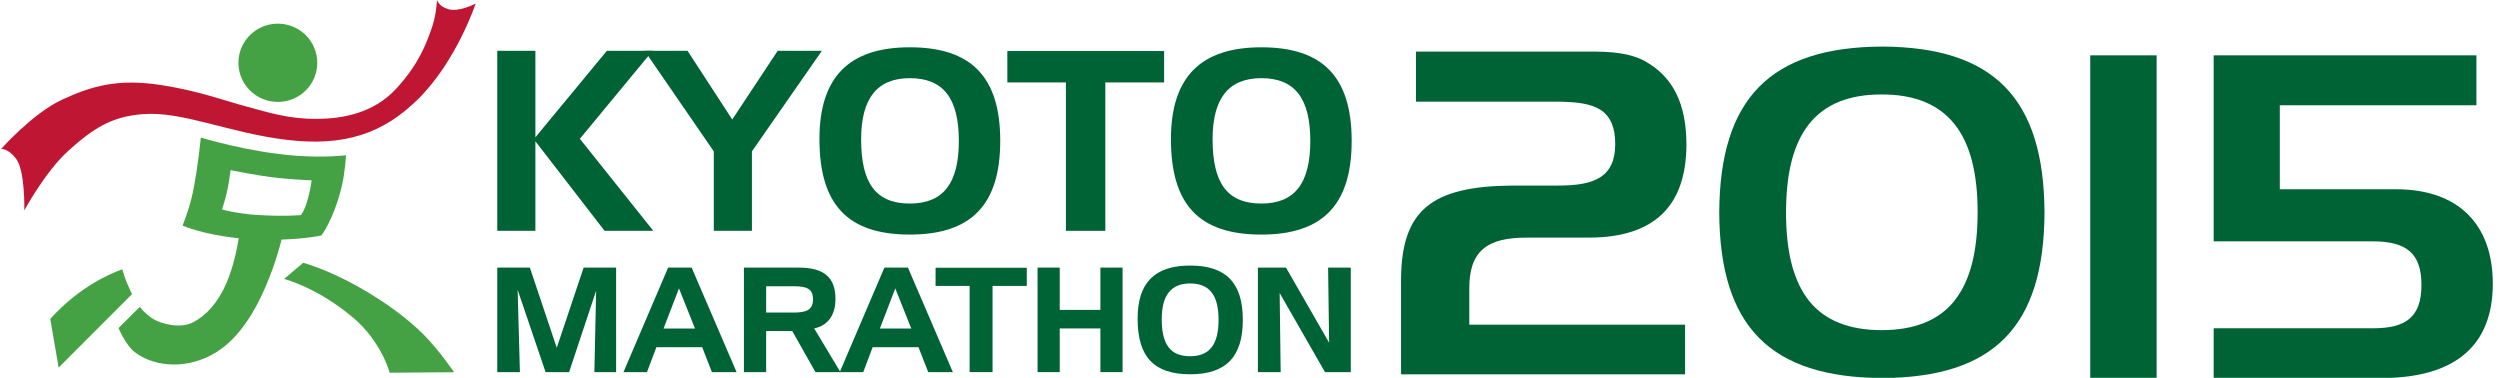 <?xml version="1.0" encoding="UTF-8" standalone="no"?>
<!-- Generator: Adobe Illustrator 15.0.0, SVG Export Plug-In . SVG Version: 6.00 Build 0)  -->
<!DOCTYPE svg  PUBLIC '-//W3C//DTD SVG 1.1//EN'  'http://www.w3.org/Graphics/SVG/1.1/DTD/svg11.dtd'>
<svg id="レイヤー_1" xmlns="http://www.w3.org/2000/svg" xml:space="preserve" height="34px" viewBox="0 0 225 34" width="225px" version="1.1" y="0px" x="0px" xmlns:xlink="http://www.w3.org/1999/xlink" enable-background="new 0 0 225 34">
<path d="m11.412 25.428c-0.197-0.471-0.362-1.037-0.406-1.191-1.366 0.492-4.006 1.723-6.482 4.463l0.753 4.383 6.604-6.61c-0.074-0.146-0.228-0.472-0.469-1.045m13.595-16.255c1.96 0 3.547-1.575 3.547-3.521 0-1.948-1.586-3.524-3.547-3.524-1.96 0-3.548 1.576-3.548 3.524 0 1.946 1.588 3.521 3.548 3.521m13.126 20.946c-1.39-1.396-3.385-2.911-5.98-4.365-2.716-1.521-4.862-2.106-4.862-2.106l-1.721 1.456s2.93 0.729 6.188 3.462c2.575 2.164 3.316 4.979 3.316 4.979l5.794-0.045s-1.346-1.985-2.735-3.381m-7.388-13.295c0.321-1.314 0.394-2.851 0.394-2.851s-1.813 0.237-4.461 0.046c-4.254-0.304-8.607-1.639-8.607-1.639s-0.236 2.578-0.706 4.892c-0.292 1.449-0.934 3.032-0.934 3.032s1.843 0.821 5.052 1.133c-0.115 0.767-0.426 2.454-1.099 4.031-0.78 1.817-1.875 2.977-3.051 3.56-1.183 0.589-2.915 0.083-3.585-0.343-0.675-0.423-1.164-1.066-1.164-1.066l-1.917 1.905s0.614 1.487 1.429 2.139c1.046 0.838 2.935 1.458 5.076 0.974 2.141-0.489 4.072-1.816 5.813-4.95 1.325-2.394 2.079-5.022 2.356-6.125 2.238-0.069 3.585-0.369 3.585-0.369s1.096-1.407 1.819-4.369m-2.984 0.875c-0.342 1.329-0.679 1.658-0.679 1.658s-1.367 0.145-3.902-0.008c-1.886-0.113-3.199-0.499-3.199-0.499s0.243-0.702 0.434-1.521c0.191-0.815 0.342-2.019 0.342-2.019s2.486 0.524 4.337 0.713c1.538 0.156 2.951 0.205 2.951 0.205s-0.067 0.631-0.284 1.471" fill="#45A244"/>
<path d="m6.154 13.569c2.283-2.057 3.906-3.078 6.71-3.298 3.554-0.277 7.716 1.68 12.882 2.308 5.164 0.631 8.719-0.504 11.929-3.704 3.438-3.425 5.134-8.553 5.134-8.553s-1.5 0.79-2.446 0.508c-0.943-0.283-1.03-0.853-1.03-0.853s-0.056 1.351-0.459 2.499c-0.54 1.549-1.191 3.301-3.214 5.505-2.033 2.208-4.815 2.7-7.072 2.718-2.685 0.022-4.47-0.598-6.427-1.118-1.957-0.515-4.219-1.396-7.665-1.927-3.931-0.604-6.286 0.103-8.915 1.321-2.629 1.216-5.478 4.43-5.478 4.43s0.639-0.065 1.357 0.896c0.813 1.092 0.73 4.631 0.73 4.631s1.872-3.477 3.964-5.363" fill="#BF1733"/>
<polygon points="48.186 4.575 48.186 12.354 54.617 4.575 58.731 4.575 52.187 12.492 58.797 20.774 54.412 20.774 48.186 12.717 48.186 20.774 44.754 20.774 44.754 4.575" fill="#006335"/>
<polygon points="61.88 4.575 65.902 10.756 69.99 4.575 73.967 4.575 67.673 13.623 67.673 20.774 64.241 20.774 64.241 13.623 58.016 4.575" fill="#006335"/>
<path d="m81.885 4.256c5.545 0 8.137 2.685 8.137 8.418 0 5.732-2.591 8.438-8.137 8.438-5.61 0-8.134-2.706-8.134-8.602 0-5.569 2.662-8.254 8.134-8.254m-4.383 8.284c0 3.946 1.321 5.779 4.383 5.779 3.023 0 4.411-1.833 4.411-5.644 0-3.813-1.388-5.64-4.411-5.64-2.95 0-4.383 1.826-4.383 5.505" fill="#006335"/>
<polygon points="90.661 7.418 90.661 4.593 104.77 4.593 104.77 7.418 99.48 7.418 99.48 20.775 95.932 20.775 95.932 7.418" fill="#006335"/>
<path d="m113.52 4.256c5.54 0 8.131 2.685 8.131 8.418 0 5.732-2.591 8.438-8.131 8.438-5.617 0-8.136-2.706-8.136-8.602 0.01-5.569 2.67-8.254 8.14-8.254m-4.39 8.284c0 3.946 1.319 5.779 4.389 5.779 3.019 0 4.404-1.833 4.404-5.644 0-3.813-1.386-5.64-4.404-5.64-2.96 0-4.39 1.826-4.39 5.505" fill="#006335"/>
<polygon points="47.688 24.084 50.108 31.301 52.528 24.084 55.45 24.084 55.45 33.491 53.494 33.491 53.652 26.164 51.218 33.491 49.103 33.491 46.588 26.086 46.792 33.491 44.754 33.491 44.754 24.084" fill="#006335"/>
<path d="m62.247 24.084l4.046 9.407h-2.221l-0.874-2.244h-4.124l-0.847 2.244h-2.114l4.019-9.407h2.115zm-2.528 5.487h2.833l-1.444-3.616-1.389 3.616z" fill="#006335"/>
<path d="m71.877 24.084c2.247 0 3.315 0.85 3.315 2.828 0 1.456-0.688 2.385-1.915 2.646l2.362 3.934h-2.246l-2.088-3.694h-2.353v3.694h-2v-9.407h4.925zm-2.924 1.678v2.369h2.449c1.184 0 1.768-0.24 1.768-1.19 0-0.974-0.584-1.179-1.768-1.179h-2.449z" fill="#006335"/>
<path d="m81.715 24.084l4.042 9.407h-2.216l-0.877-2.244h-4.125l-0.847 2.244h-2.115l4.019-9.407h2.119zm-2.527 5.487h2.827l-1.44-3.616-1.387 3.616z" fill="#006335"/>
<polygon points="84.202 25.733 84.202 24.096 92.411 24.096 92.411 25.733 89.33 25.733 89.33 33.491 87.266 33.491 87.266 25.733" fill="#006335"/>
<polygon points="95.376 27.891 99.036 27.891 99.036 24.084 101.03 24.084 101.03 33.491 99.036 33.491 99.036 29.559 95.376 29.559 95.376 33.491 93.38 33.491 93.38 24.084 95.376 24.084" fill="#006335"/>
<path d="m107.12 23.9c3.226 0 4.733 1.56 4.733 4.882 0 3.331-1.507 4.903-4.733 4.903-3.265 0-4.734-1.572-4.734-4.99-0.01-3.235 1.53-4.795 4.73-4.795m-2.56 4.807c0 2.294 0.769 3.354 2.553 3.354 1.755 0 2.562-1.061 2.562-3.279 0-2.211-0.806-3.271-2.562-3.271-1.71 0-2.55 1.06-2.55 3.196" fill="#006335"/>
<polygon points="115.74 24.084 119.62 30.844 119.53 24.084 121.57 24.084 121.57 33.491 119.25 33.491 115.17 26.375 115.26 33.491 113.21 33.491 113.21 24.084" fill="#006335"/>
<path d="m148.2 5.589c-1.494-0.858-3.229-0.958-5.312-0.944h-15.453v4.504h12.712c1.723 0.016 3.004 0.163 3.906 0.738 0.91 0.597 1.322 1.616 1.316 3.083 0.008 1.437-0.46 2.438-1.381 3.005-0.92 0.57-2.198 0.727-3.842 0.727h-4.06c-7.24 0.059-9.932 2.215-9.992 8.371v8.616h25.562v-4.472h-19.42v-3.274c0-1.603 0.361-2.781 1.243-3.536 0.883-0.754 2.181-1.021 3.94-1.021h5.672c5.802-0.045 8.652-2.835 8.688-8.333 0-3.699-1.2-6.074-3.59-7.464" fill="#006335"/>
<path d="m169.4 4.191c-10.065 0.049-14.617 4.666-14.669 14.94 0.052 10.265 4.602 14.841 14.669 14.892 10.06-0.051 14.554-4.627 14.606-14.892-0.05-10.274-4.55-14.891-14.61-14.94m6.5 22.888c-1.429 1.776-3.638 2.632-6.523 2.632h-0.023c-2.912 0.003-5.106-0.855-6.533-2.632-1.423-1.794-2.073-4.43-2.073-7.947 0-3.529 0.65-6.178 2.073-7.972 1.427-1.795 3.621-2.669 6.533-2.657 2.909-0.012 5.104 0.862 6.547 2.657 1.433 1.793 2.089 4.442 2.089 7.972-0.01 3.517-0.66 6.153-2.1 7.947" fill="#006335"/>
<rect y="4.98" x="188.12" height="29.043" width="5.978" fill="#006335"/>
<path d="m213.58 29.545c2.994 0 4.351-1.042 4.351-3.912 0-2.825-1.356-3.911-4.351-3.911h-14.349v-16.744h23.646v4.498h-17.695v7.558h10.469c5.549 0 8.701 3.112 8.701 8.493 0 5.585-3.392 8.496-10.057 8.496h-15.064v-4.479h14.35z" fill="#006335"/>
</svg>
